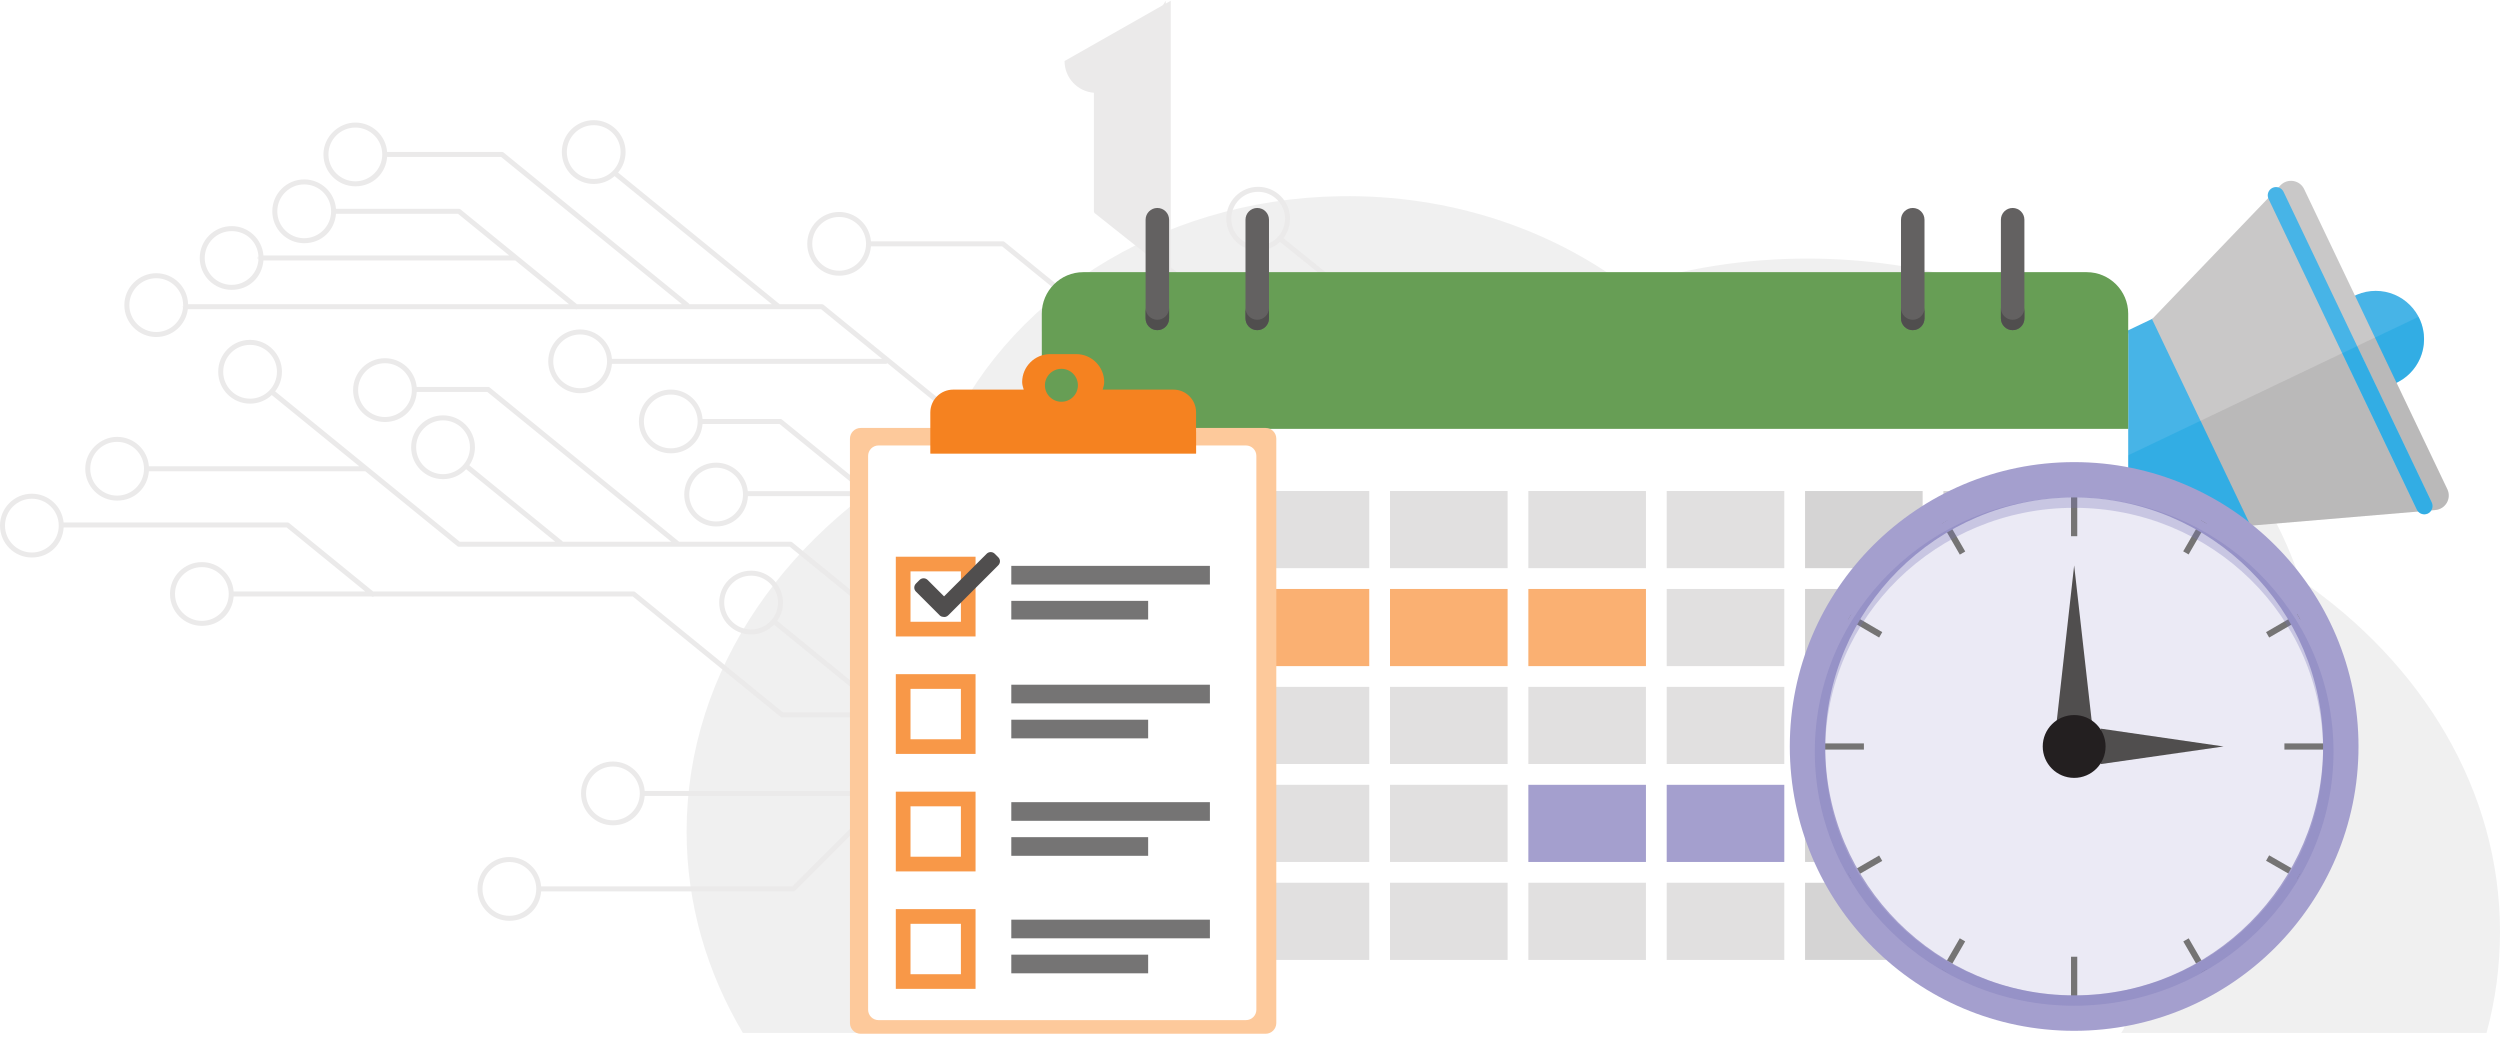 
<svg xmlns="http://www.w3.org/2000/svg" fill="none" viewBox="0 0 750 311">
  <g clip-path="url(#a)">
    <path fill="#F0F0F0" d="M690.016 173.9c-18.45-55.62-77.641-96.33-147.826-96.33-19.005 0-37.185 3-53.985 8.445-23.19-17.355-53.34-27.66-86.145-27.15-55.02.855-101.385 31.83-119.235 74.76C236.64 157.91 205.98 200.72 205.98 249.47c0 21.69 6.075 42.18 16.875 60.405h523.096c2.654-9.75 4.049-19.89 4.049-30.3 0-42.54-23.339-80.565-59.984-105.69v.015Z"></path>
    <path fill="#EBEAEA" d="M506.264 153.74h-105.24l-99.66-81.165c-.135-.12-.3-.18-.48-.18h-39.6c-.39-4.935-4.515-8.805-9.54-8.805-5.28 0-9.57 4.275-9.57 9.555 0 5.28 4.29 9.57 9.57 9.57s9.165-3.885 9.54-8.82h39.345l99.66 81.18c.135.105.3.165.465.165h105.51c.405 0 .75-.33.75-.75s-.345-.75-.75-.75Zm-254.52-72.525c-4.44 0-8.07-3.615-8.07-8.07s3.63-8.055 8.07-8.055 8.07 3.615 8.07 8.055c0 4.44-3.615 8.07-8.07 8.07ZM54.946 91.67c0 .225-.015.45-.045.675-.045-.105-.075-.21-.075-.33 0-.15.045-.24.12-.345ZM173.22 92.765c-.105.045-.21.075-.315.075-.105 0-.21-.03-.3-.075h.615ZM77.564 77.39c0 .195 0 .375-.03.57-.15-.15-.255-.345-.255-.57 0-.21.105-.42.255-.555.03.18.03.375.03.555ZM502.951 196.25H352.156l-39.48-32.145c-.135-.12-.3-.18-.465-.18h-30.87l-46.755-38.07c-.135-.105-.3-.165-.48-.165h-23.34c-.39-4.95-4.5-8.82-9.525-8.82-5.295 0-9.57 4.275-9.57 9.57s4.275 9.555 9.57 9.555 9.135-3.87 9.525-8.805h23.085l24.735 20.145h-34.245c-.51-4.8-4.575-8.535-9.51-8.535-5.28 0-9.555 4.29-9.555 9.57s4.275 9.57 9.555 9.57c5.28 0 9.315-4.035 9.555-9.105h35.37c.18 0 .33-.06.465-.165l20.37 16.59c.135.105.315.165.48.165h30.87l20.985 17.1h-34.62c-.39-4.935-4.5-8.805-9.54-8.805-5.04 0-9.555 4.275-9.555 9.555 0 5.28 4.275 9.57 9.555 9.57 5.28 0 9.15-3.885 9.54-8.82h36.12c.105 0 .195-.015.285-.06h.015l15.045 12.285h-70.92l-41.175-33.555c-.135-.105-.3-.165-.48-.165h-33.465l-.09-.09-56.7-46.185c-.135-.12-.3-.18-.48-.18h-21.45c-.48-4.83-4.575-8.61-9.525-8.61-5.28 0-9.555 4.29-9.555 9.57s4.275 9.57 9.555 9.57c5.28 0 9.27-4.005 9.54-9.03h21.165l55.2 44.955h-32.505s-.075-.105-.135-.15l-27.945-22.785c1.05-1.545 1.68-3.405 1.68-5.415 0-5.28-4.29-9.57-9.57-9.57s-9.57 4.29-9.57 9.57 4.29 9.57 9.57 9.57c2.73 0 5.19-1.14 6.93-2.985l26.73 21.765h-28.635l-27.555-22.44s-.075-.06-.105-.09l-27.735-22.59c1.29-1.62 2.04-3.66 2.04-5.88 0-5.28-4.275-9.57-9.57-9.57s-9.555 4.29-9.555 9.57 4.275 9.57 9.555 9.57c2.52 0 4.83-.99 6.525-2.58l.06.06 26.16 21.3H44.671c-.39-4.95-4.5-8.82-9.54-8.82-5.04 0-9.555 4.275-9.555 9.57s4.275 9.555 9.555 9.555c5.28 0 9.15-3.87 9.54-8.805h64.92l27.615 22.485c.135.105.3.165.465.165h99.255l41.19 33.54c.135.12.3.18.48.18h224.355c.42 0 .75-.345.75-.75s-.33-.75-.75-.75Zm-301.71-61.755c-4.455 0-8.07-3.615-8.07-8.055 0-4.44 3.615-8.07 8.07-8.07s8.055 3.615 8.055 8.07-3.615 8.055-8.055 8.055Zm13.59 21.945c-4.44 0-8.055-3.615-8.055-8.07s3.615-8.07 8.055-8.07c4.44 0 8.07 3.63 8.07 8.07s-3.615 8.07-8.07 8.07Zm73.935 34.905c-4.44 0-8.055-3.615-8.055-8.07s3.615-8.055 8.055-8.055c4.44 0 8.07 3.615 8.07 8.055 0 4.44-3.615 8.07-8.07 8.07Zm-173.28-66.24c-4.44 0-8.055-3.615-8.055-8.07s3.615-8.07 8.055-8.07c4.44 0 8.07 3.63 8.07 8.07s-3.615 8.07-8.07 8.07Zm17.43 17.145c-4.44 0-8.07-3.615-8.07-8.07s3.63-8.07 8.07-8.07 8.07 3.63 8.07 8.07-3.63 8.07-8.07 8.07ZM75.016 119.6c-4.44 0-8.055-3.63-8.055-8.07s3.615-8.07 8.055-8.07c4.44 0 8.07 3.615 8.07 8.07s-3.615 8.07-8.07 8.07Zm-39.885 29.085c-4.44 0-8.055-3.615-8.055-8.055 0-4.44 3.615-8.07 8.055-8.07 4.44 0 8.07 3.615 8.07 8.07s-3.615 8.055-8.07 8.055ZM352.143 197.75s-.135.03-.21.03c-.06 0-.12 0-.165-.03h.375Z"></path>
    <path fill="#EBEAEA" d="M506.055 213.725h-239.16l-33.705-27.45s-.015-.015-.03-.015c1.11-1.545 1.74-3.45 1.74-5.49 0-5.28-4.29-9.57-9.57-9.57s-9.57 4.29-9.57 9.57 4.29 9.57 9.57 9.57c2.7 0 5.145-1.125 6.885-2.94 0 .015.015.015.03.03l32.28 26.295H234.9l-44.325-36.105c-.135-.12-.3-.18-.48-.18h-78.15L86.73 156.905c-.135-.105-.3-.165-.465-.165H19.08c-.48-4.845-4.545-8.625-9.525-8.625-5.28 0-9.555 4.29-9.555 9.57s4.275 9.57 9.555 9.57c5.28 0 9.27-3.99 9.54-9.015h66.9l23.565 19.2H70.095c-.39-4.935-4.5-8.805-9.525-8.805-5.295 0-9.57 4.275-9.57 9.555 0 5.28 4.275 9.57 9.57 9.57s9.135-3.87 9.525-8.82h41.355c.105.075.24.105.36.105.135 0 .27-.03.375-.105h77.64l44.34 36.12c.135.105.3.165.465.165h271.425c.42 0 .75-.345.75-.75s-.33-.75-.75-.75ZM225.33 188.84c-4.455 0-8.07-3.615-8.07-8.07s3.615-8.07 8.07-8.07 8.07 3.63 8.07 8.07-3.63 8.07-8.07 8.07ZM9.555 165.755c-4.44 0-8.055-3.63-8.055-8.07s3.615-8.07 8.055-8.07c4.44 0 8.07 3.615 8.07 8.07s-3.615 8.07-8.07 8.07ZM60.57 186.26c-4.455 0-8.07-3.615-8.07-8.07s3.615-8.055 8.07-8.055 8.055 3.615 8.055 8.055c0 4.44-3.615 8.07-8.055 8.07Zm447.344-12.075h-159.24l-101.61-82.755c-.135-.105-.3-.165-.465-.165h-12.69l-48.48-39.495c1.41-1.665 2.25-3.81 2.25-6.15 0-5.28-4.275-9.57-9.57-9.57s-9.555 4.29-9.555 9.57 4.275 9.57 9.555 9.57c2.415 0 4.605-.885 6.27-2.355l47.175 38.43h-24.765c-.03-.12-.105-.225-.21-.315l-55.5-45.195c-.135-.12-.3-.18-.48-.18h-34.26s-.135.015-.195.03c-.375-4.95-4.5-8.835-9.54-8.835-5.04 0-9.57 4.275-9.57 9.555 0 5.28 4.29 9.57 9.57 9.57 5.28 0 9.18-3.9 9.54-8.85.06.015.12.03.195.03h33.99l54.255 44.19h-31.5l-34.935-28.455c-.135-.105-.3-.165-.48-.165h-36.87c-.39-4.935-4.515-8.82-9.54-8.82-5.28 0-9.57 4.29-9.57 9.57s4.29 9.57 9.57 9.57 9.15-3.885 9.54-8.82h36.615l15.33 12.495H79.034c-.39-4.935-4.515-8.805-9.54-8.805-5.28 0-9.57 4.275-9.57 9.555 0 5.28 4.29 9.57 9.57 9.57s9.15-3.87 9.54-8.82h75.555l16.11 13.125H56.429c-.135-5.16-4.365-9.3-9.555-9.3-5.19 0-9.57 4.29-9.57 9.57s4.29 9.57 9.57 9.57c4.86 0 8.88-3.63 9.48-8.34H246.329l18.285 14.895h-81.03c-.39-4.935-4.515-8.82-9.54-8.82-5.28 0-9.57 4.29-9.57 9.57s4.29 9.555 9.57 9.555 9.15-3.87 9.54-8.805h82.17c.18 0 .345-.075.48-.18l81.69 66.54c.135.105.3.165.48.165h159.51c.42 0 .75-.33.75-.75s-.33-.75-.75-.75ZM178.109 53.69c-4.44 0-8.055-3.63-8.055-8.07s3.615-8.07 8.055-8.07c4.44 0 8.07 3.63 8.07 8.07s-3.615 8.07-8.07 8.07Zm-71.505.705c-4.455 0-8.07-3.615-8.07-8.07s3.615-8.055 8.07-8.055 8.07 3.615 8.07 8.055c0 4.44-3.63 8.07-8.07 8.07Zm-15.345 17.07c-4.455 0-8.07-3.63-8.07-8.07s3.615-8.07 8.07-8.07 8.07 3.615 8.07 8.07-3.63 8.07-8.07 8.07Zm-13.725 6.495c-.285 4.185-3.795 7.5-8.04 7.5-4.455 0-8.07-3.615-8.07-8.07s3.615-8.055 8.07-8.055 7.77 3.315 8.04 7.5c.03.18.03.375.03.555 0 .195 0 .375-.03.57Zm-22.59 13.71c0 .225-.015.45-.045.675-.405 4.065-3.855 7.26-8.025 7.26-4.44 0-8.07-3.63-8.07-8.07s3.63-8.07 8.07-8.07 8.07 3.615 8.07 8.07v.135ZM174.044 116.465c-4.44 0-8.07-3.615-8.07-8.055 0-4.44 3.63-8.07 8.07-8.07s8.07 3.615 8.07 8.07-3.615 8.055-8.07 8.055Zm97.921 120.81H193.41c-.39-4.935-4.515-8.82-9.54-8.82-5.28 0-9.555 4.29-9.555 9.57s4.275 9.57 9.555 9.57c5.28 0 9.15-3.885 9.54-8.82h71.46l-27.165 27.15h-75.36c-.39-4.935-4.515-8.82-9.54-8.82-5.28 0-9.555 4.29-9.555 9.57s4.275 9.57 9.555 9.57c5.28 0 9.15-3.885 9.54-8.82h75.675c.195 0 .39-.075.54-.225l28.425-28.425h4.98c.42 0 .75-.33.75-.75s-.33-.75-.75-.75Zm-88.095 8.82c-4.44 0-8.055-3.63-8.055-8.07s3.615-8.07 8.055-8.07c4.44 0 8.07 3.615 8.07 8.07s-3.615 8.07-8.07 8.07Zm-31.065 28.65c-4.44 0-8.055-3.615-8.055-8.07s3.615-8.07 8.055-8.07c4.44 0 8.07 3.63 8.07 8.07s-3.615 8.07-8.07 8.07Z"></path>
    <path fill="#EBEAEA" d="M319.365 18.305c0 5.025 3.87 9.135 8.805 9.525v35.565c0 .225.105.45.285.585l21.465 17.055s.09.09.135.12l78.81 62.7c.135.105.3.15.465.15h77.13c.42 0 .75-.33.75-.75s-.33-.75-.75-.75h-76.875l-78.36-62.325V.215"></path>
    <path fill="#EBEAEA" d="M349.724.215V78.98l-20.055-15.945v-35.205c4.935-.375 8.82-4.5 8.82-9.525"></path>
    <path fill="#EBEAEA" d="M336.99 18.305c0 4.44-3.615 8.055-8.07 8.055s-8.055-3.615-8.055-8.055M470.97 115.325h-31.59l-54.36-43.89c1.26-1.605 1.995-3.645 1.995-5.835 0-5.28-4.275-9.555-9.57-9.555s-9.555 4.275-9.555 9.555c0 5.28 4.275 9.57 9.555 9.57 2.535 0 4.86-.99 6.555-2.61l54.645 44.1c.12.105.3.165.465.165h31.86c.42 0 .75-.33.75-.75s-.33-.75-.75-.75Zm-93.525-41.655c-4.44 0-8.055-3.615-8.055-8.07s3.615-8.055 8.055-8.055c4.44 0 8.07 3.615 8.07 8.055 0 4.44-3.615 8.07-8.07 8.07Z"></path>
    <path fill="#C9C8C8" d="m611.803 124.217-7.987 3.812c-7.761 3.703-11.05 12.997-7.347 20.757l6.512 13.646c3.703 7.761 12.997 11.05 20.757 7.347l7.988-3.811c7.76-3.704 11.05-12.997 7.346-20.758l-6.511-13.646c-3.704-7.761-12.997-11.05-20.758-7.347Z"></path>
    <path fill="#47B4E7" d="m652.565 92.366-42.386 20.226c-7.761 3.704-11.05 12.997-7.347 20.758l16.151 33.844c3.703 7.761 12.996 11.05 20.757 7.347l42.387-20.227c7.76-3.703 11.049-12.997 7.346-20.757l-16.15-33.844c-3.703-7.761-12.997-11.05-20.758-7.347Zm60.16 23.874c8.003 0 14.49-6.488 14.49-14.49 0-8.003-6.487-14.49-14.49-14.49-8.002 0-14.49 6.487-14.49 14.49 0 8.002 6.488 14.49 14.49 14.49Z"></path>
    <path fill="#C9C8C8" d="m730.62 153.02-55.455 4.68-29.55-61.95 38.52-40.155c2.115-2.205 5.79-1.62 7.11 1.14l42.96 90.03c1.32 2.76-.54 5.985-3.585 6.24v.015Z"></path>
    <path fill="#47B4E7" d="M685.058 57.534c-.592-1.241-2.078-1.767-3.32-1.175-1.241.592-1.767 2.079-1.174 3.32l44.47 93.193c.593 1.241 2.079 1.767 3.32 1.175 1.241-.592 1.767-2.079 1.175-3.32l-44.471-93.193Z"></path>
    <g opacity=".3">
      <path fill="#231F20" d="m599.49 155.18 5.475 11.475c2.595 5.43 9.165 7.755 14.595 5.16l1.305-.63-10.185-21.36-11.19 5.34v.015Z" opacity=".3"></path>
      <path fill="#009FDF" d="m660.152 126.23-24.57 11.715-24.9 11.88 10.185 21.36.105.225c2.595 5.43 9.165 7.755 14.595 5.16l39.6-18.885-15.015-31.47v.015Zm52.333-24.96 6.48 13.575c7.23-3.45 10.29-12.105 6.84-19.32-.075-.165-.18-.315-.255-.48l-13.065 6.225Z"></path>
      <path fill="#231F20" d="m706.98 115.055-4.335-9.09-3.225 1.53-18.255 8.715-21.03 10.035 15.015 31.47 50.295-4.245c-.15-.165-.3-.33-.405-.54l-18.06-37.86v-.015Zm27.225 31.71-15.24-31.935-6.48-13.575-5.34 2.55 5.925 12.42 16.47 34.53c.375.78.255 1.65-.165 2.355l1.245-.105c3.045-.255 4.905-3.48 3.585-6.24Z" opacity=".3"></path>
      <path fill="#009FDF" d="m729.54 150.77-16.47-34.53-5.925-12.42-4.5 2.145 4.335 9.09 18.06 37.86c.105.21.255.375.405.54.72.81 1.89 1.125 2.91.63.45-.21.765-.57 1.005-.96.42-.69.54-1.56.165-2.355h.015Z"></path>
    </g>
    <g filter="url(#b)">
      <path fill="#fff" d="M626.009 81.649h-301.02c-6.876 0-12.45 5.574-12.45 12.45V296.779c0 6.876 5.574 12.45 12.45 12.45h301.02c6.876 0 12.45-5.574 12.45-12.45V94.099c0-6.876-5.574-12.45-12.45-12.45Z"></path>
    </g>
    <path fill="#679E55" d="M325.004 81.649h301.005c6.87 0 12.45 5.58 12.45 12.45v34.56h-325.92V94.099c0-6.87 5.58-12.45 12.45-12.45h.015Z"></path>
    <path fill="#636161" d="M350.728 65.915c0-1.947-1.578-3.525-3.525-3.525-1.947 0-3.525 1.578-3.525 3.525v29.61c0 1.947 1.578 3.525 3.525 3.525 1.947 0 3.525-1.578 3.525-3.525v-29.61Zm29.97 0c0-1.947-1.578-3.525-3.525-3.525-1.946 0-3.525 1.578-3.525 3.525v29.61c0 1.947 1.579 3.525 3.525 3.525 1.947 0 3.525-1.578 3.525-3.525v-29.61Z"></path>
    <path fill="#504E4E" d="M347.202 95.929c-1.935 0-3.525-1.59-3.525-3.525v3.12c0 1.935 1.59 3.525 3.525 3.525 1.935 0 3.525-1.59 3.525-3.525v-3.12c0 1.935-1.59 3.525-3.525 3.525Zm29.97 0c-1.935 0-3.525-1.59-3.525-3.525v3.12c0 1.935 1.59 3.525 3.525 3.525 1.935 0 3.525-1.59 3.525-3.525v-3.12c0 1.935-1.59 3.525-3.525 3.525Z"></path>
    <path fill="#636161" d="M577.349 65.915c0-1.947-1.578-3.525-3.525-3.525-1.947 0-3.525 1.578-3.525 3.525v29.61c0 1.947 1.578 3.525 3.525 3.525 1.947 0 3.525-1.578 3.525-3.525v-29.61Zm29.971 0c0-1.947-1.579-3.525-3.525-3.525-1.947 0-3.525 1.578-3.525 3.525v29.61c0 1.947 1.578 3.525 3.525 3.525 1.946 0 3.525-1.578 3.525-3.525v-29.61Z"></path>
    <path fill="#504E4E" d="M573.824 95.929c-1.935 0-3.525-1.59-3.525-3.525v3.12c0 1.935 1.59 3.525 3.525 3.525 1.935 0 3.525-1.59 3.525-3.525v-3.12c0 1.935-1.59 3.525-3.525 3.525Zm29.971 0c-1.935 0-3.525-1.59-3.525-3.525v3.12c0 1.935 1.59 3.525 3.525 3.525 1.935 0 3.525-1.59 3.525-3.525v-3.12c0 1.935-1.59 3.525-3.525 3.525Z"></path>
    <path fill="#E1E0E0" d="M369.27 147.305h-35.28v23.145h35.28v-23.145Zm41.505 0h-35.28v23.145h35.28v-23.145Zm41.505 0H417v23.145h35.28v-23.145Zm41.505 0h-35.28v23.145h35.28v-23.145Zm41.505 0h-35.28v23.145h35.28v-23.145Z"></path>
    <path fill="#D5D4D4" d="M576.795 147.305h-35.28v23.145h35.28v-23.145Zm41.505 0h-35.28v23.145h35.28v-23.145Z"></path>
    <path fill="#E1E0E0" d="M369.27 176.689h-35.28v23.145h35.28v-23.145Z"></path>
    <path fill="#FAB072" d="M410.775 176.689h-35.28v23.145h35.28v-23.145Zm41.505 0H417v23.145h35.28v-23.145Zm41.505 0h-35.28v23.145h35.28v-23.145Z"></path>
    <path fill="#E1E0E0" d="M535.29 176.689h-35.28v23.145h35.28v-23.145Z"></path>
    <path fill="#D5D4D4" d="M576.795 176.689h-35.28v23.145h35.28v-23.145Zm41.505 0h-35.28v23.145h35.28v-23.145Z"></path>
    <path fill="#E1E0E0" d="M369.27 206.06h-35.28v23.145h35.28V206.06Zm41.505 0h-35.28v23.145h35.28V206.06Zm41.505 0H417v23.145h35.28V206.06Zm41.505 0h-35.28v23.145h35.28V206.06Zm41.505 0h-35.28v23.145h35.28V206.06Z"></path>
    <path fill="#D5D4D4" d="M576.795 206.06h-35.28v23.145h35.28V206.06Zm41.505 0h-35.28v23.145h35.28V206.06Z"></path>
    <path fill="#E1E0E0" d="M369.27 235.444h-35.28v23.145h35.28v-23.145Zm41.505 0h-35.28v23.145h35.28v-23.145Zm41.505 0H417v23.145h35.28v-23.145Z"></path>
    <path fill="#A49FCE" d="M493.785 235.444h-35.28v23.145h35.28v-23.145Zm41.505 0h-35.28v23.145h35.28v-23.145Z"></path>
    <path fill="#D5D4D4" d="M576.795 235.444h-35.28v23.145h35.28v-23.145Zm41.505 0h-35.28v23.145h35.28v-23.145Z"></path>
    <path fill="#E1E0E0" d="M369.27 264.83h-35.28v23.145h35.28V264.83Zm41.505 0h-35.28v23.145h35.28V264.83Zm41.505 0H417v23.145h35.28V264.83Zm41.505 0h-35.28v23.145h35.28V264.83Zm41.505 0h-35.28v23.145h35.28V264.83Z"></path>
    <path fill="#D5D4D4" d="M576.795 264.83h-35.28v23.145h35.28V264.83Zm41.505 0h-35.28v23.145h35.28V264.83Z"></path>
    <path fill="#A49FCE" d="M622.246 309.245c47.113 0 85.305-38.193 85.305-85.305 0-47.113-38.192-85.305-85.305-85.305-47.112 0-85.305 38.192-85.305 85.305 0 47.112 38.193 85.305 85.305 85.305Z"></path>
    <path fill="#EBEAF5" d="M622.245 300.184c42.109 0 76.245-34.136 76.245-76.245s-34.136-76.245-76.245-76.245S546 181.83 546 223.939s34.136 76.245 76.245 76.245Z"></path>
    <path fill="#757474" d="M623.177 147.575h-1.875v13.29h1.875v-13.29Zm0 139.441h-1.875v13.23h1.875v-13.23Zm-64.006-64.006h-13.23v1.875h13.23v-1.875Zm139.44 0h-13.29v1.875h13.29v-1.875Zm-134.875 33.636-9.269 5.365.939 1.623 9.269-5.365-.939-1.623Zm125.404-72.419-9.327 5.416.942 1.621 9.327-5.415-.942-1.622Zm-101.21 97.255-5.359 9.273 1.624.938 5.358-9.273-1.623-.938Zm72.386-125.357-5.358 9.273 1.623.939 5.359-9.274-1.624-.938Zm-3.708 125.372-1.624.939 5.362 9.271 1.623-.939-5.361-9.271Zm-72.399-125.324-1.623.938 5.361 9.272 1.624-.939-5.362-9.271Zm96.536 100.423-.934 1.626 9.324 5.359.934-1.625-9.324-5.36Zm-125.326-72.368-.946 1.619 9.26 5.411.946-1.619-9.26-5.411Z"></path>
    <path fill="#504E4E" d="m622.246 169.625-5.309 47.445h10.665l-5.356-47.445Zm44.821 54.315-36.9-5.355v10.65l36.9-5.295Z"></path>
    <path fill="#231F20" stroke="#231F20" stroke-miterlimit="10" stroke-width="1.875" d="M622.248 232.43c4.689 0 8.49-3.801 8.49-8.49s-3.801-8.49-8.49-8.49-8.49 3.801-8.49 8.49 3.801 8.49 8.49 8.49Z"></path>
    <path fill="#A49FCE" d="M622.246 301.745c-42.9 0-77.805-34.905-77.805-77.805 0-42.9 34.905-77.805 77.805-77.805 42.9 0 77.805 34.905 77.805 77.805 0 42.9-34.905 77.805-77.805 77.805Zm0-152.49c-41.19 0-74.685 33.51-74.685 74.685 0 41.175 33.51 74.685 74.685 74.685 41.175 0 74.685-33.51 74.685-74.685 0-41.175-33.51-74.685-74.685-74.685Z"></path>
    <path stroke="#7771B4" stroke-miterlimit="10" stroke-width="3.12" d="M622.245 300.155c42.109 0 76.245-33.437 76.245-74.685 0-41.247-34.136-74.685-76.245-74.685S546 184.223 546 225.47c0 41.248 34.136 74.685 76.245 74.685Z" opacity=".3"></path>
    <path fill="#FDC99B" d="M379.681 128.39H258.196c-1.77 0-3.21 1.44-3.21 3.21v175.32c0 1.77 1.44 3.21 3.21 3.21h121.485c1.77 0 3.21-1.44 3.21-3.21V131.6c0-1.77-1.44-3.21-3.21-3.21Z"></path>
    <path fill="#fff" d="M373.788 133.64H263.553c-1.724 0-3.12 1.397-3.12 3.12v166.155c0 1.723 1.396 3.12 3.12 3.12h110.235c1.723 0 3.12-1.397 3.12-3.12V136.76c0-1.723-1.397-3.12-3.12-3.12Z"></path>
    <path fill="#757474" d="M362.971 169.76h-59.58v5.595h59.58v-5.595Zm0 106.139h-59.58v5.595h59.58v-5.595Zm0-70.485h-59.58v5.595h59.58v-5.595Zm0 35.235h-59.58v5.595h59.58v-5.595Z"></path>
    <path fill="#F89848" d="M292.666 190.94h-23.925v-23.925h23.925v23.925Zm-19.515-4.41h15.12v-15.12h-15.12v15.12Zm19.515 110.129h-23.925v-23.925h23.925v23.925Zm-19.515-4.395h15.12v-15.12h-15.12v15.12Zm19.515-66.09h-23.925v-23.925h23.925v23.925Zm-19.515-4.395h15.12v-15.12h-15.12v15.12Zm19.515 39.645h-23.925v-23.925h23.925v23.925Zm-19.515-4.41h15.12v-15.12h-15.12v15.12Z"></path>
    <path fill="#504E4E" d="m299.507 167.209-1.08-1.08c-.675-.675-1.755-.675-2.43 0l-12.78 12.78-4.92-4.92c-.675-.675-1.754-.675-2.429 0l-1.081 1.08c-.675.675-.675 1.755 0 2.415l7.081 7.08c.3.3.629.45 1.004.48.555.15 1.155 0 1.605-.45l14.94-14.94c.75-.705.751-1.785.076-2.46l.014.015Z"></path>
    <path fill="#757474" d="M344.446 180.26h-41.055v5.595h41.055v-5.595Zm0 106.139h-41.055v5.595h41.055v-5.595Zm0-70.485h-41.055v5.595h41.055v-5.595Zm0 35.235h-41.055v5.595h41.055v-5.595Z"></path>
    <path fill="#F58220" d="M358.817 129.544v-5.895c0-3.72-3.045-6.765-6.765-6.765h-21.255c.21-.735.465-1.47.465-2.265 0-4.62-3.78-8.385-8.385-8.385h-7.845c-4.62 0-8.385 3.78-8.385 8.385 0 .81.255 1.53.465 2.265h-21.15c-3.795 0-6.87 3.075-6.87 6.87v12.27s.03.075.075.075h79.59s.075-.03.075-.075v-6.495l-.015.015Zm-40.395-18.9c2.73 0 4.95 2.22 4.95 4.95s-2.22 4.935-4.95 4.935-4.95-2.22-4.95-4.935c0-2.715 2.22-4.95 4.95-4.95Z"></path>
  </g>
  <defs>
    <clipPath id="a">
      <path fill="#fff" d="M0 0h750v310.5H0z" transform="translate(0 .215)"></path>
    </clipPath>
    <filter id="b" width="338.4" height="240.06" x="306.299" y="81.634" color-interpolation-filters="sRGB" filterUnits="userSpaceOnUse">
      <feFlood flood-opacity="0" result="BackgroundImageFix"></feFlood>
      <feColorMatrix in="SourceAlpha" result="hardAlpha" values="0 0 0 0 0 0 0 0 0 0 0 0 0 0 0 0 0 0 127 0"></feColorMatrix>
      <feOffset dy="6.225"></feOffset>
      <feGaussianBlur stdDeviation="3.12"></feGaussianBlur>
      <feColorMatrix values="0 0 0 0 0.137 0 0 0 0 0.122 0 0 0 0 0.125 0 0 0 0.08 0"></feColorMatrix>
      <feBlend in2="BackgroundImageFix" result="effect1_dropShadow_5707_67877"></feBlend>
      <feBlend in="SourceGraphic" in2="effect1_dropShadow_5707_67877" result="shape"></feBlend>
    </filter>
  </defs>
</svg>